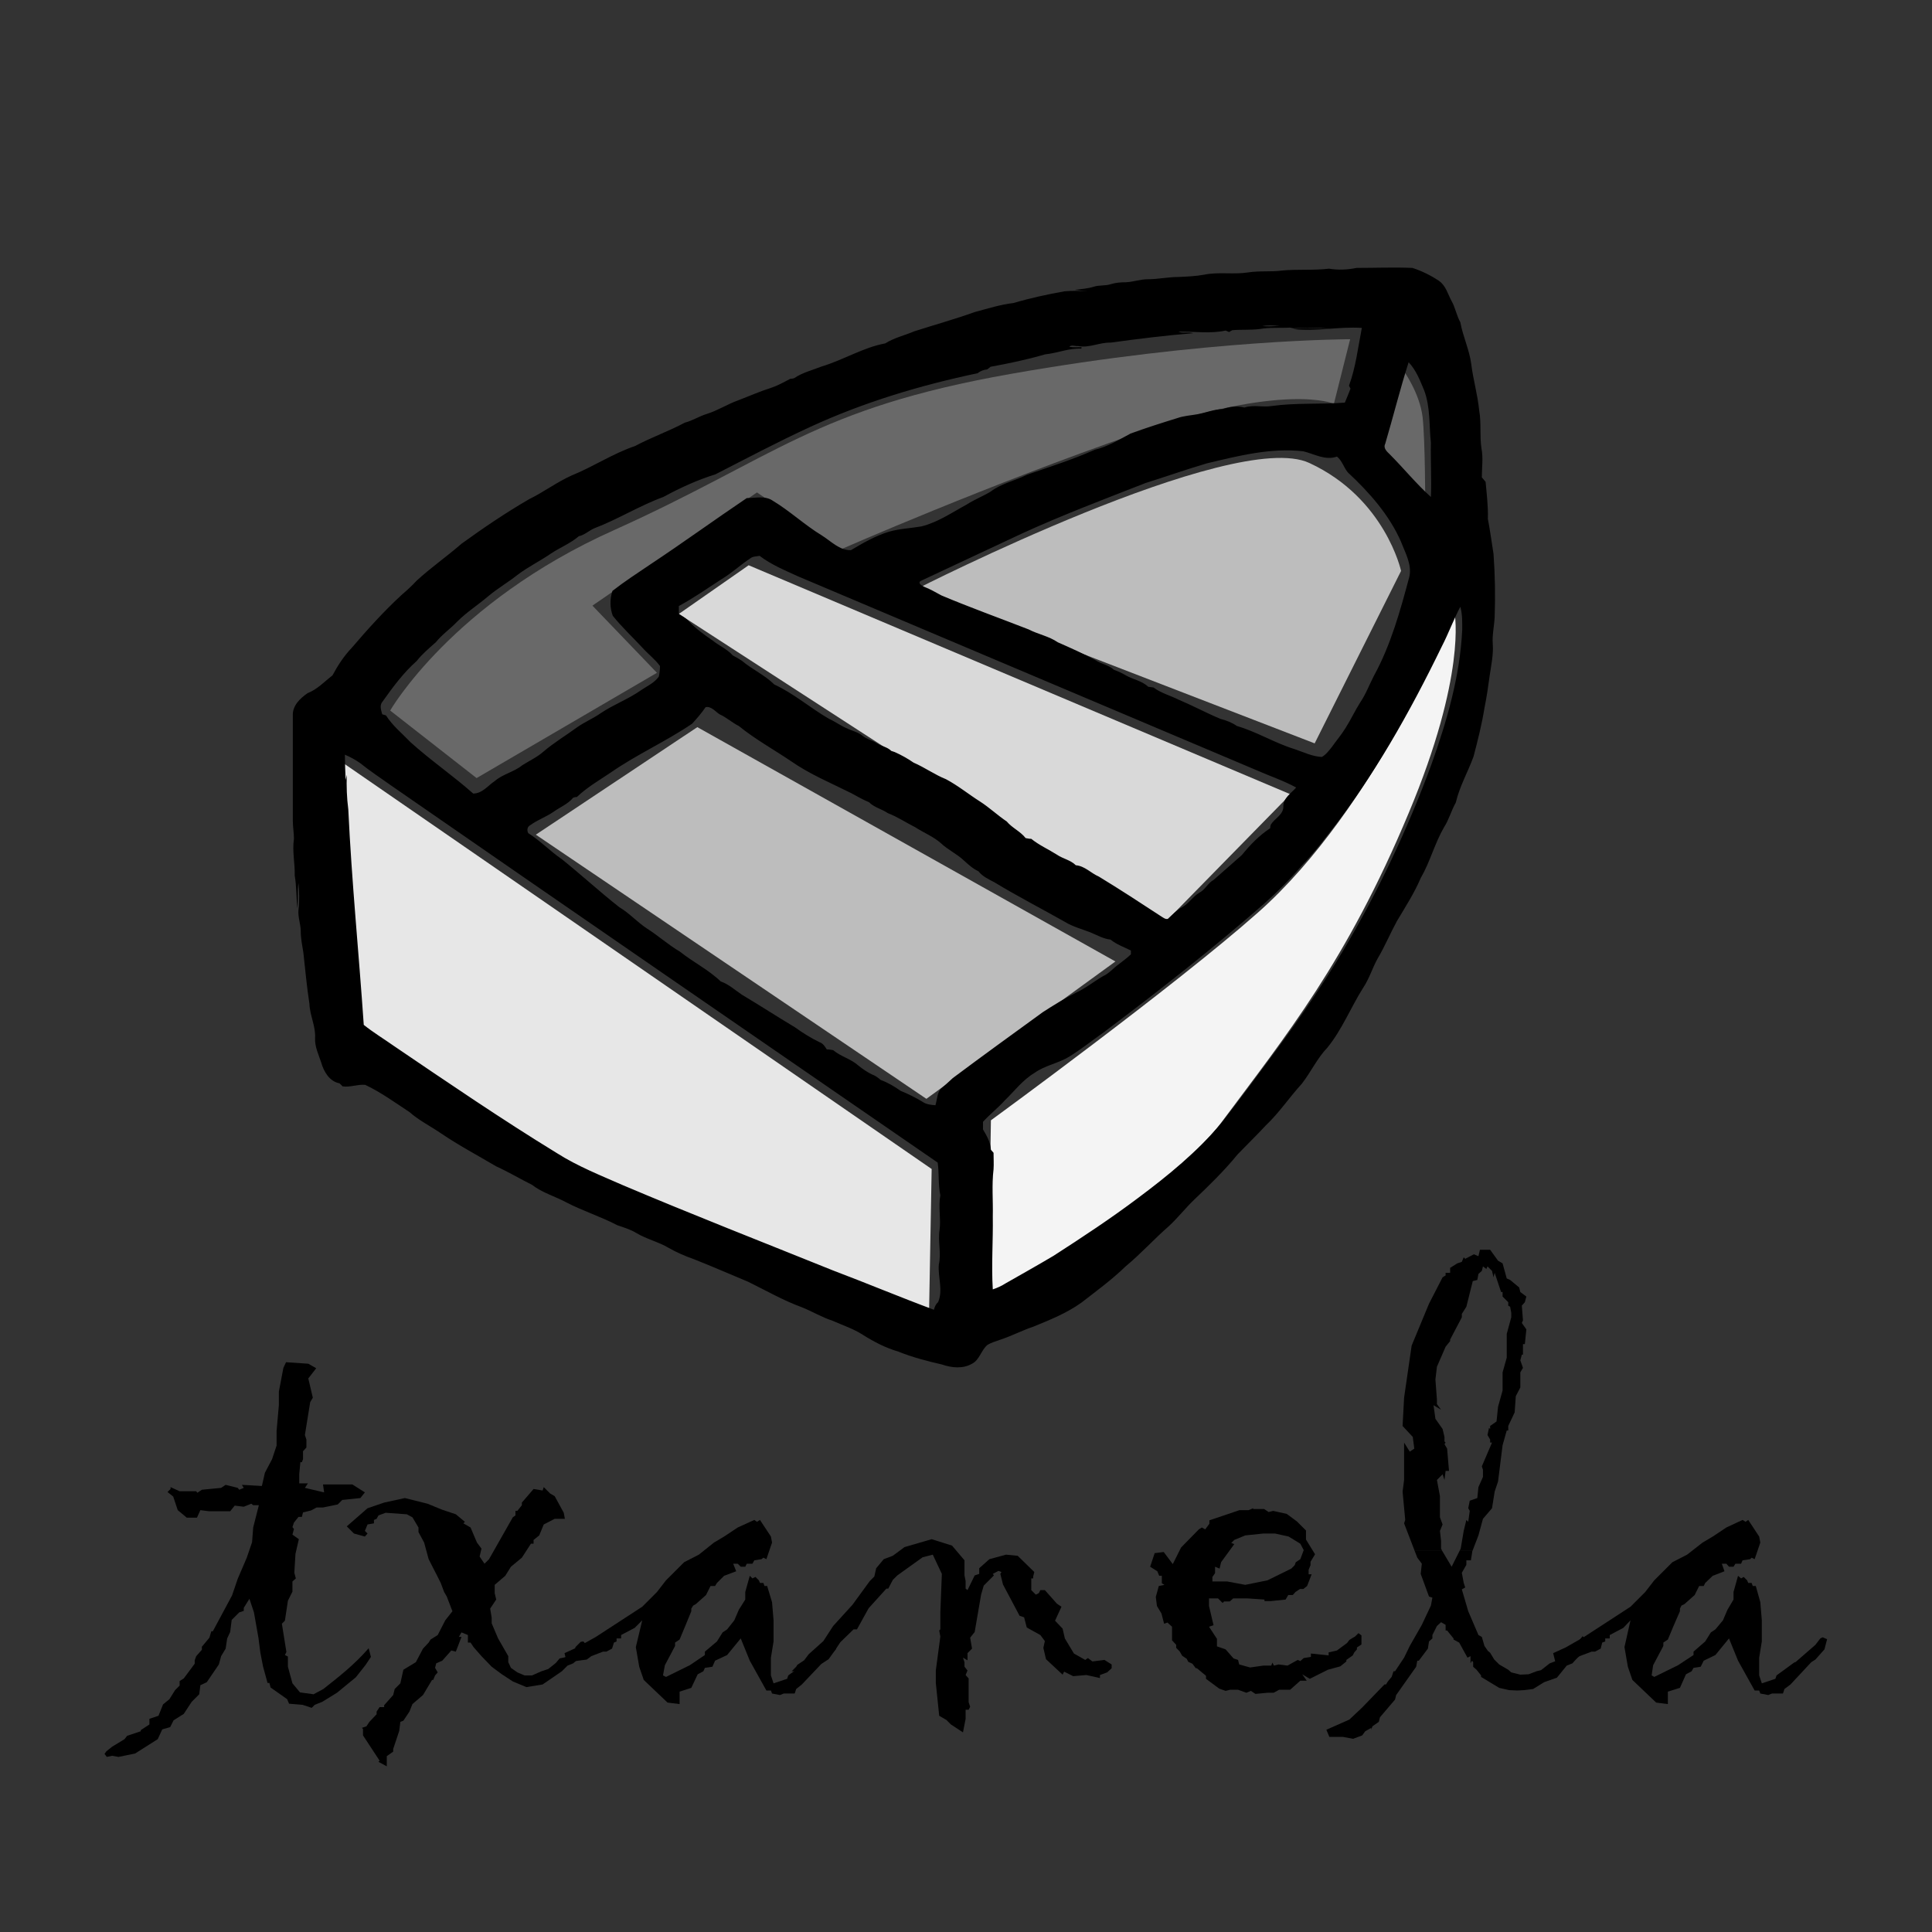 <?xml version="1.0" encoding="utf-8"?>
<!-- Generator: Adobe Illustrator 18.1.1, SVG Export Plug-In . SVG Version: 6.00 Build 0)  -->
<svg version="1.1" id="Layer_1" xmlns="http://www.w3.org/2000/svg" xmlns:xlink="http://www.w3.org/1999/xlink" x="0px" y="0px"
	 width="512px" height="512px" viewBox="-41 164.9 512 512" enable-background="new -41 164.9 512 512" xml:space="preserve">
<rect x="-41" y="164.9" width="512" height="512" fill="#333333" stroke="none"/>
<path fill="#696969" d="M62.4,353.2c0,0,16.4-28.6,59.3-47.8c42.9-19.3,53-32.2,105.1-41.4c52.1-9.2,90-9.2,90-9.2l-4.3,17.1
	c0,0-12.9-5.8-52.2,7.8c-39.3,13.6-78.5,30.8-78.5,30.8l-22.2-15.1L116,325.4l17.1,17.8l-47.8,27.9L62.4,353.2L62.4,353.2z"/>
<path fill="#696969" d="M331,263.2l-6.4,22.2l12.1,12.9c0,0,0-16.5-0.7-22.9C335.2,269,331,263.2,331,263.2L331,263.2z"/>
<path fill="#BDBDBD" d="M201.7,321.1c0,0,84.2-42.9,104.3-33.5c20.1,9.3,24.3,28.6,24.3,28.6l-22.9,45.7L201.7,321.1L201.7,321.1z"
	/>
<polygon fill="#BDBDBD" points="143.8,357.6 254.6,419.7 204.5,456.1 101,386.1 143.8,357.6 "/>
<polygon fill="#D9D9D9" points="138.9,327.6 157.4,314.7 301,375.4 266.7,410.4 138.9,327.6 "/>
<path fill="#F4F4F4" d="M344.5,327.6c0,0-20.7,51.4-52.2,79.2c-21.9,19.4-70.7,55-70.7,55l-0.7,46.4c0,0,45.7-24.2,62.2-46.4
	c16.5-22.2,32.8-42.1,49.2-81.4C347.7,343.7,344.5,327.6,344.5,327.6L344.5,327.6z"/>
<path fill="#E7E7E7" d="M49.5,366.8l156.4,107.9l-0.7,38.6c0,0-83.5-32.1-96.4-39.3c-12.9-7.2-54.3-35.8-54.3-35.8L49.5,366.8
	L49.5,366.8z"/>
<path fill-rule="evenodd" clip-rule="evenodd" d="M34.8,525.9l-0.7,1.5l-1.2,6.3v3.6l-0.6,6.8v3.9l-1.2,3.6l-1.9,3.6l-0.8,3.5
	l-5.3-0.3l0.5,0.8l-1.2,0.5l-0.4-0.5l-3.2-0.8l-1.2,0.8l-5.1,0.5l-1.2,0.8l-0.3-0.4H6.6L4.2,559v0.5l-0.8,0.8l1.5,1.2l1.2,3.6l2.4,2
	h2.7l0.9-2l2.3,0.3H20l1.2-1.5l2.4,0.3l2-0.8l0.5,0.4h1.5l-1.5,5.9l-0.3,3.9l-1.4,4.1l-2.4,5.6l-1.5,4.4l-5.1,9.5h-0.4l-0.5,1.7
	l-2,2.4v0.8l-1.5,1.7l-0.4,1.1v0.9l-2.9,3.9l-1.1,0.7v1.2l-1.2,1.2l-1.5,2.4l-1.7,1.4l-1.2,3l-2.4,0.8v1.5l-2.3,1.5v0.3l-3.6,1.2
	l-0.7,0.9l-3.3,2l-1.5,1.2l-0.5,0.7l0.6,0.8l1.4-0.3l1.7,0.3l4.4-0.9l6-3.8l1.2-2.6l2.1-0.6l0.9-1.8l2.7-1.7l2.1-3.2l2-2l0.3-2.4
	l1.7-0.8L17,606l0.6-2.2l1.2-2l0.4-2.7l0.8-1.7l0.4-3.2l2-2l1.2-0.4v-0.8l1.5-2.4l1.2,3.6l1.2,6.8l0.5,3.9l0.7,3.6l1.2,4.4h0.5
	l0.3,1.2l4.4,3.1l0.5,1.2l3.6,0.3l2.4,0.8l0.8-0.8l2-0.8l3.9-2.4l5-4.1l2.6-3.3l1.4-2.1l-0.6-2.3c-3.9,4.5-8.1,7.7-12,10.8l-2.6,1.4
	l-3.6-0.5l-2-2.4l-1.2-4.4v-2.7l-0.8-0.4l0.4-0.8l-1.2-7.5l0.8-0.8l0.8-5.3l1.2-2.4V584l0.9-0.8l-0.4-1.5l0.3-5l0.9-3.9l-1.7-1.2
	l0.4-1.5l-0.4-0.5l0.4-1.2l1.2-1.5H39l0.3-1.2l2.1-0.5l1.5-0.8h1.7l3.9-0.8l1.2-1.2l4.8-0.5l1.2-1.5l-3.3-2.1h-7.8l0.3,2.1l-5.1-1.2
	l0.8-1.2h-2.3v-2.4l0.3-3.2H39l0.3-0.8v-2.1l0.9-1v-2.1l-0.4-1.2l1.4-8.7l0.7-1.2l-1.2-5.1l2.1-2.7l-2.1-1.2L34.8,525.9L34.8,525.9z
	"/>
<polygon fill-rule="evenodd" clip-rule="evenodd" points="100.4,559.5 97.3,563.1 97.3,563.8 96.1,565.3 95.6,565.3 95.6,566.5 
	94.9,567 88.6,578.1 87.4,579.3 86.1,577.4 86.6,575.3 85.4,573.7 83.7,569.7 81.8,568.6 82.2,568.2 79.8,566.2 76.2,565 
	72.3,563.4 66.3,561.9 60.8,563.1 56.4,564.6 50.9,569.4 52.8,571.3 55.7,572.1 56.4,571.3 55.7,570.6 56.4,568.9 58.1,568.6 
	58.1,567.7 58.8,567.4 59.3,566.5 61.2,565.8 66.8,566.2 68.3,567 69.9,569.7 69.9,570.9 71.4,573.7 72.6,578.1 75,582.8 
	75.8,584.4 76.7,586.8 77.4,588 78.9,591.9 77,594.3 75,598.2 73.1,599.4 72.6,600.2 71.1,601.8 69.2,605.4 65.9,607.4 65.1,611 
	63.6,612.5 63.2,614.1 60.8,616.8 60.8,617.3 59.6,617.3 58.8,618.5 58.8,619.2 56.9,621.2 56.1,622.4 54.9,622.8 55.2,623.1 
	55.2,624.8 59.6,631.5 59.3,631.8 61.5,633 61.5,630.3 63.2,629.1 63.2,628.4 63.6,627.2 64.8,623.6 65.1,621.2 65.9,620.9 
	67.5,618.5 68.3,616.5 71.1,614.1 73.5,610.1 73.8,610.1 74.3,608.9 75,608.1 74.3,606.9 74.6,605.7 76.2,605 78.6,602.3 
	79.8,602.6 81.3,598.7 80.6,598.7 81.3,597.5 83,598.2 83,600.2 83.7,600.2 84.5,601.4 86.6,603.8 89.3,606.6 92,608.6 94.9,610.5 
	98.5,612 102.8,611.3 107.9,607.8 109.4,606.3 110.9,605.7 112.3,604.5 113,603.9 115.3,601.8 113.6,599.9 112.9,600 111.5,601.4 
	111.4,602 110.5,602.4 110.3,603.3 108.7,604.1 107.3,604.4 106.3,605.6 104.3,607.2 102.5,607.8 100,608.9 98,608.9 96.1,608.1 
	94.4,606.9 93.7,605.4 93.7,603.8 91,599.1 89.3,595.1 89.3,593.6 88.9,591.2 90.5,588.8 90.1,587.1 90.1,584.9 92.9,582.5 
	94.4,580.1 97.3,577.7 99.7,574 100.4,574 100.4,573 101.9,571.8 103.1,568.9 106,567.4 108.7,567.4 108.4,565.8 106,561.4 
	104.8,560.7 103.1,559 102.8,559.9 100.4,559.5 "/>
<polygon points="158.9,567.7 154.5,569.7 150.9,572.1 148.2,573.7 144.2,576.9 140.3,578.9 135.5,583.7 133.1,586.8 129.2,590.7 
	116.9,598.7 111.9,601.5 108.6,603 109.2,605.4 114.5,604.7 115.7,603.8 118.8,602.6 119.7,602.6 121.2,601.8 121.7,600.2 
	122.4,599.9 122.4,599.1 123.6,599.1 123.6,598.2 127.2,596.3 129.2,594.3 127.5,601.4 128.4,606.6 129.6,610.1 135.9,616.1 
	139.1,616.5 139.1,613.2 142.2,612.2 143.9,608.6 145.4,607.8 145.8,606.9 147.8,606.6 148.5,605 151.7,603.5 155.3,599.1 
	157.7,605 162.1,612.9 163.3,612.9 163.6,613.7 165.7,614.1 166.7,613.7 169.6,613.7 170,612.5 171.5,611.3 177.1,605.4 
	178.1,604.7 180.5,602 181.3,599.3 180.1,598.8 179.5,599.1 178.1,600.8 172.9,605.4 172.7,605.4 167.9,608.9 167.6,609.8 164,611 
	163.3,608.9 163.3,604.2 164,599.9 164,594.3 163.6,589.5 162.3,585.2 161.6,585.2 161.3,584.4 160.4,584.4 160.1,583.7 
	159.2,582.8 158.4,583.2 157.7,582.5 156.5,586.8 156.5,588.8 154.8,591.5 153.6,594.3 151.7,596.7 150.5,597.5 149,599.9 
	145.8,602.6 145.8,603.5 141.8,606.2 135.5,609.3 134.7,608.9 135.2,606.2 137.9,601.1 137.9,600.2 139.1,599.4 140.6,595.8 
	142.2,591.9 142.2,591.2 142.7,590.4 143.4,590 146.1,587.6 147.3,585.2 148.5,585.2 149,584.4 150.9,582.5 154.1,581.3 
	153.3,579.3 154.5,579.3 155.3,580.1 156.5,580.1 156.9,579.3 158.4,579.3 158.9,578.4 160.8,578.1 161.3,577.7 162.1,578.1 
	163.6,573.7 163.3,572.1 160.4,567.7 159.6,568.2 158.9,567.7 "/>
<path fill-rule="evenodd" clip-rule="evenodd" d="M291.1,564.6l-1.2,0.5h-2.4l-8,2.7v0.9l-1.1,1.5l-0.9-0.5l-0.8,0.5L272,575
	l-2.2,4.4l-2.4-3.2l-2.4,0.3l-1.2,3.6l1.9,1.2l0.5,1.2h0.7v2l0.7,0.4l-1.5,0.3l-0.8,2.9l0.3,2.4l1.2,2l0.7,2.7l0.9-0.3l1.2,1.1v3.6
	l1.1,1.2v0.8l0.9,0.9l0.7,1.2l1.2,0.8l0.4,0.8l1.1,0.5l0.9,1.2h0.3l2.4,2v0.8l3.5,2.6l1.7,0.6l1.2-0.3h2.1l2.2,0.8l1.2-0.5l1.2,0.8
	l3.2-0.3h1.6l1.5-0.8h2.9l2.7-2.4h1.7l-1.2-1.7l2,1.2l4.8-2.4l3.3-0.9l1.6-1.3v-0.4l1.7-1.2l0.4-0.8l0.7-0.8v-0.5l1.2-0.8v-2.4
	l-0.8-0.6l-0.9,0.9l-0.7,0.4l-0.8,0.5l-0.6,0.8l-2.7,2l-2.2,0.5v0.8l-4.7-0.5v0.9l-1.9,0.3l-0.9,0.8l-0.7-0.3l-2.7,1.5l-2.4-0.3
	l-1.2,0.3l-0.4-0.8l-0.3,0.8h-2.1l-3.5,0.5l-2.9-0.8l-0.3-1.2l-1.2-0.4l-2.1-2.4l-2.3-0.8v-2l-2.1-3.2l1.2-0.4l-1.2-5.1v-2h2.4
	l1.2,1.2l0.4-0.4h1.5l0.9-0.8h3.9l4.4,0.3v0.4h1.7l3.9-0.4l0.7-1.2h1.2l0.7-0.8l1.2-0.8h0.9l1-0.8l1.2-3.1h-0.8v-1.2l0.5-1.2v-0.9
	l1.2-2l-2.4-3.9v-2.4l-2.4-2.4l-2.7-2l-3.6-0.8l-1.2,0.3l-1.2-0.8H291.1L291.1,564.6z M293.8,571.3h3.1l3.6,0.8l3.1,1.9l0.9,1.7
	l-0.9,2.4l-1.2,0.8l-0.3,0.8l-0.9,0.9l-6.3,3.1l-5.9,1.2l-4.8-0.9h-3.9v-1.2l0.7-1v-1.7l1.2,0.5l0.4-1.7l3.5-4.8l-0.8-0.3l0.8-0.8
	l2.9-1.2L293.8,571.3L293.8,571.3z"/>
<polygon fill-rule="evenodd" clip-rule="evenodd" points="333.9,575.9 334.6,577.7 335.8,579.3 335.5,582 337.7,588 338.6,588.3 
	338.2,590.4 335.8,595.5 332.6,601.1 331.1,604.2 328.7,607.8 328.3,607.8 327.8,609.3 326.8,610.5 326.3,611.3 325.9,611.3 
	320,617.4 316.6,620.6 310.5,623.3 311.3,625.2 314.9,625.2 317.6,625.7 320,624.8 320.8,623.7 322.4,622.8 322.4,623.3 
	322.7,622.4 324.4,621.2 324.7,620 328.7,615.3 329,614.1 334.3,606.6 334.6,605 335,605 337.4,601.8 337.7,599.9 338.6,599.1 
	338.6,598.2 339.8,595.8 340.9,594.8 342.1,595.5 342.1,597 342.5,597 344.2,599.1 344.2,599.4 345.7,600.2 347.9,604.2 
	348.7,603.8 348.7,605.7 349.1,605 349.4,605.4 349.4,606.6 350.3,607.4 351.5,608.9 351.5,609.3 356.3,612.2 358.9,612.8 
	361.1,612.9 362.9,612.8 365.3,612.5 368.2,610.7 371.6,609.5 374.2,606.3 375.7,605.7 378.8,602.3 379.6,601.4 379.4,600.3 
	379.3,599.4 378.4,598.5 377.2,600 376.6,600.8 373.9,603.3 372.2,603.9 371.3,605.1 369.7,605.7 367.4,607.5 366.2,607.8 
	364.1,608.6 361.9,608.7 359.5,608.1 358.7,607.4 356.3,606 355,604.7 353.9,602.9 353.3,602.4 352.4,601.1 351.7,598.7 
	350.8,598.2 348.1,591.9 346.4,586.1 347.3,585.6 346.9,584.4 346.4,581.7 347.6,579.6 347.6,578.4 348.8,578.4 349.2,575.9 
	345.8,575.9 343.7,580.1 341.2,575.9 333.9,575.9 "/>
<polygon fill-rule="evenodd" clip-rule="evenodd" points="341.2,575.9 340.9,575.3 340.9,573.3 340.6,570.6 341.3,568.9 340.6,567 
	340.6,561.4 339.8,557.1 341.3,555.6 341.8,557.1 342.1,554.7 343,554.7 342.5,548.8 341.8,547.6 342.1,547.2 341.8,546.9 
	341.8,545.7 341.3,543.6 339.4,540.9 338.9,537.3 340.9,538.5 339.8,537 339.8,535.8 339.4,530.5 339.8,527.1 342.1,521.8 
	343.3,520.3 343.3,519.9 346.4,514 346.4,513.1 347.6,511.2 349.3,504.4 350.5,504.1 350.8,502.5 351.7,501.7 352,500.5 
	352.9,501.2 353.2,500.5 354.4,501.7 354.8,503.4 355.1,502.2 356.8,507.3 357.2,507.3 357.2,508.5 358.7,510 358.7,510.9 
	359.2,511.2 359.5,512.8 359.5,514 358.3,518.4 358.3,524.7 357.2,528.6 357.2,533.4 356,537.7 355.6,541.6 353.9,542.8 
	353.9,543.6 353.6,543.3 353.2,545.2 353.9,546.4 353.9,547.2 354.4,547.2 351.7,553.5 352,554.4 352,556.3 350.8,559 350.5,561.9 
	348.5,562.6 348.1,564.6 348.5,565.3 348.1,568.2 347.6,567.7 346.9,570.6 346.1,575.3 345.8,575.9 349.2,575.9 349.3,575.7 
	350.8,571.8 352,567.4 354.4,564.6 355.1,560.2 356,557.5 357.2,547.9 358.3,544 358.7,544 358.7,542.8 360.4,539.2 360.7,534.9 
	361.9,532.6 361.9,528.6 362.6,527.4 361.9,525.4 362.3,523.9 362.6,523.9 362.6,521.1 363.1,521.1 363.5,517.2 362.3,515.5 
	362.6,514.8 362.3,510.9 363.1,510 363.5,508.5 361.9,507.3 361.6,506.1 359.2,504.1 358.3,503.7 357.2,499.7 356,499 353.9,496.1 
	351.2,496.1 350.8,497.8 349.6,497.3 347.3,498.5 346.9,498.1 346.4,499.3 345.2,499.7 343.3,500.9 343.3,502.2 342.1,502.2 
	342.1,502.9 341.3,503.4 337.7,510.4 333.1,521.5 331.1,535.3 330.7,542.8 333.4,545.7 333.8,548.8 332.6,549.6 331.1,547.2 
	331.1,557.1 330.7,560.2 331.4,567.7 331.1,568.6 333.9,575.9 341.2,575.9 "/>
<polygon points="420.8,567.7 416.5,569.7 412.9,572.1 410.2,573.7 406.1,576.9 402.2,578.9 397.4,583.7 395,586.8 391.1,590.7 
	378.8,598.7 373.9,601.5 370.6,603 371.2,605.4 376.4,604.7 377.6,603.8 380.8,602.6 381.7,602.6 383.2,601.8 383.6,600.2 
	384.4,599.9 384.4,599.1 385.6,599.1 385.6,598.2 389.2,596.3 391.1,594.3 389.5,601.4 390.4,606.6 391.6,610.1 397.9,616.1 
	401,616.5 401,613.2 404.2,612.2 405.8,608.6 407.3,607.8 407.8,606.9 409.7,606.6 410.5,605 413.6,603.5 417.2,599.1 419.6,605 
	424,612.9 425.2,612.9 425.5,613.7 427.6,614.1 428.6,613.7 431.5,613.7 431.9,612.5 433.5,611.3 439,605.4 440.1,604.7 442.5,602 
	443.2,599.3 442,598.8 441.4,599.1 440.1,600.8 434.8,605.4 434.6,605.4 429.8,608.9 429.5,609.8 425.9,611 425.2,608.9 
	425.2,604.2 425.9,599.9 425.9,594.3 425.5,589.5 424.3,585.2 423.5,585.2 423.2,584.4 422.3,584.4 422,583.7 421.1,582.8 
	420.4,583.2 419.6,582.5 418.4,586.8 418.4,588.8 416.8,591.5 415.6,594.3 413.6,596.7 412.4,597.5 410.9,599.9 407.8,602.6 
	407.8,603.5 403.7,606.2 397.4,609.3 396.7,608.9 397.1,606.2 399.8,601.1 399.8,600.2 401,599.4 402.5,595.8 404.2,591.9 
	404.2,591.2 404.6,590.4 405.4,590 408.1,587.6 409.3,585.2 410.5,585.2 410.9,584.4 412.9,582.5 416,581.3 415.3,579.3 
	416.5,579.3 417.2,580.1 418.4,580.1 418.9,579.3 420.4,579.3 420.8,578.4 422.8,578.1 423.2,577.7 424,578.1 425.5,573.7 
	425.2,572.1 422.3,567.7 421.6,568.2 420.8,567.7 "/>
<polygon fill-rule="evenodd" clip-rule="evenodd" points="198.7,574.9 195.6,577.2 193.2,578.1 191.2,580.5 190.7,582.7 
	189.5,583.9 184.9,590.2 179.8,595.8 177.2,599.8 173.3,603.3 172.1,604.9 170.3,606.1 170,606.6 168.8,607.8 170.6,607.8 
	172.7,606.9 173.6,606.9 175.6,606.3 176.9,605.7 178.6,604.6 180.1,602.5 181.7,600.1 185.2,596.7 186.1,596.7 189.2,591.1 
	193.9,585.9 194.4,585.9 195.6,583.6 196.8,582.4 203.5,577.6 206.2,576.9 208.6,582 208.2,592.3 208.2,596.7 207.9,597 
	208.2,598.6 207,607.6 207,610.9 207.9,619.6 209.8,620.7 211,621.9 214.2,624 214.9,620.4 214.9,618 215.7,618 216.1,617.2 
	215.7,616 215.7,609.7 214.9,608.8 215.4,607.6 214.6,606.6 214.6,605.4 214.2,604.2 215.4,604.9 215.4,603 216.6,601.8 
	216.1,598.9 217.3,597.4 219,587.5 219.7,585.1 222.4,582.4 222.1,582 223.6,581.2 224.4,581.5 224.1,582 224.8,584.8 229.2,593.1 
	230.4,593.5 231.1,596.2 234.7,598.2 235.9,599.8 235.5,601.6 236.2,604.6 240.6,608.7 241,607.9 243.4,609.1 246.9,608.8 
	250.5,609.6 250.5,608.8 252.4,608.1 253.6,607 253.6,606 251.7,604.8 248.5,605.2 247.3,604.3 246.6,604.8 243.6,603.1 
	241.2,599.1 240.6,596.5 238.6,594.4 240.3,590.7 239.1,589.9 235.9,586.3 234.7,586.3 234.3,587.1 233.5,587.5 232.3,586.3 
	232.3,583.2 232.8,583.2 232.8,582.7 233.1,581.5 228.7,577.2 225.6,576.9 221.2,578.1 218.5,580.5 218.5,582 217.3,582.4 
	215.4,586.3 214.9,585.9 214.9,583.9 214.6,582.4 214.6,578.4 211.3,574.5 205.9,572.8 198.7,574.9 "/>
<g>
	<g>
		<path d="M298.7,236.6c4.1-0.4,8.3,0,12.5-0.5c2.4,0.4,4.9,0.3,7.3-0.2c4.9,0,9.8-0.2,14.8,0c2.5,0.8,4.9,2,7,3.4
			c1.9,1.3,2.4,3.6,3.4,5.4c1,1.8,1.3,3.8,2.3,5.6c0.7,3.8,2.4,7.3,2.9,11.1c0.5,4.1,1.7,8.1,2.1,12.3c0.6,3.3,0.1,6.7,0.6,10
			c0.5,2.6,0.1,5.1,0.1,7.7c0.3,0.4,0.7,0.8,1,1.2c0.3,3.3,0.7,6.5,0.6,9.8c0.6,3.1,1,6.2,1.5,9.3c0.4,5.6,0.5,11.1,0.3,16.7
			c-0.1,2.4-0.7,4.8-0.5,7.2c0.2,2.7-0.4,5.5-0.8,8.2c-0.4,2.9-0.8,5.8-1.4,8.7c-0.7,4.4-1.8,8.7-2.9,12.9
			c-1.5,4.1-3.7,7.9-4.7,12.2c-1.2,2.1-1.8,4.5-3.1,6.5c-2.5,4.3-3.7,9.2-6.2,13.5c-1.7,4-4.1,7.7-6.3,11.4
			c-1.8,3.3-3.2,6.7-5.1,9.9c-1.4,2.5-2.2,5.3-3.8,7.7c-3.3,5.2-5.6,11.1-9.5,15.9c-2.7,2.8-4.4,6.5-6.8,9.6
			c-3.3,3.6-6,7.7-9.6,11.1c-2.4,2.6-4.9,5-7.4,7.6c-3.5,4.3-7.5,8.2-11.5,12c-2.4,2.3-4.4,4.9-6.8,7.1c-3.9,3.4-7.4,7.3-11.4,10.6
			c-3.6,3.5-7.7,6.5-11.7,9.6c-3.9,2.8-8.4,4.6-12.8,6.4c-3,1-5.8,2.5-8.9,3.5c-1.1,0.4-2.2,0.7-3.2,1.3c-1.7,1.4-2.1,4-4.1,5
			c-2.4,1.4-5.4,1.1-8,0.2c-3.9-0.9-7.8-1.9-11.5-3.4c-3.4-1-6.5-2.6-9.5-4.5c-2.5-1.6-5.3-2.5-8-3.7c-2.8-0.9-5.4-2.5-8.2-3.6
			c-4.9-1.8-9.4-4.4-14.1-6.7c-4.8-2-9.6-4.1-14.4-6c-2.3-0.8-4.6-1.8-6.7-3c-2.7-1.6-5.8-2.3-8.5-3.9c-1.6-1-3.4-1.5-5.1-2.1
			c-4.4-2.3-9.2-3.8-13.6-6.1c-3-1.6-6.3-2.5-9-4.6c-3.2-1.6-6.2-3.4-9.5-4.9c-4.9-2.9-10-5.6-14.7-8.8c-2.8-1.9-5.8-3.4-8.3-5.6
			c-3.8-2.5-7.5-5.2-11.7-7.2c-2-0.2-4,0.7-6,0.4c-0.2-0.2-0.6-0.6-0.8-0.8c-2.7-0.5-4.2-3.1-4.9-5.6c-0.7-2.1-1.7-4.1-1.6-6.4
			c0.2-3.1-1.4-6-1.5-9.1c-0.7-4.5-1.1-9-1.6-13.5c-0.3-1.9-0.7-3.8-0.7-5.7c0-1.9-0.8-3.8-0.6-5.7c0.3-2.4,0.2-4.8,0-7.1
			c-0.3,2.2,0,4.4-0.3,6.7c-0.3-2.9-0.2-5.8-0.7-8.7c0.1-3.2-0.7-6.4-0.2-9.7c0-1.6-0.3-3.2-0.3-4.8c0-9.3,0-18.6,0-27.9
			c-0.1-2.6,1.9-4.5,3.9-5.9c2.6-1,4.5-3.1,6.6-4.7c1.4-2.6,3-5.1,5.1-7.3c4.2-4.9,8.5-9.7,13.3-14.1c1.4-1.2,2.7-2.4,3.9-3.7
			c3.8-3.5,8-6.4,11.9-9.8c5.8-4.2,11.7-8.2,17.9-11.8c3.9-1.9,7.3-4.5,11.3-6.3c5.7-2.3,10.9-5.8,16.8-7.8
			c4.3-2.3,8.9-3.9,13.2-6.2c2-0.5,3.8-1.7,5.8-2.3c2.9-0.9,5.5-2.6,8.3-3.6c2.9-1.1,5.8-2.4,8.7-3.3c1.8-0.6,3.4-1.5,5.1-2.4
			c0.3,0,0.9-0.1,1.1-0.2c2.2-1.5,4.8-2.1,7.3-3.1c5.7-1.7,10.9-5,16.8-6.1c2.4-1.5,5.1-2.1,7.7-3.2c5.3-1.7,10.7-3.2,16-5.1
			c3.4-0.9,6.8-2,10.3-2.4c4.4-1.3,9-2.3,13.5-3.1c2.1-0.2,4.1-0.1,6.2,0c-1.2-0.1-2.3-0.2-3.5-0.4c1.7-0.2,3.4-0.3,5-0.8
			c1.5-0.5,3.1-0.2,4.6-0.7c1.3-0.4,2.6-0.5,4-0.5c2-0.1,3.8-0.8,5.8-0.8c2.7,0,5.4-0.6,8.1-0.6c2.3-0.1,4.6-0.2,6.8-0.6
			c3.8-0.8,7.8,0,11.6-0.6C293,236.6,295.9,237,298.7,236.6z M293.5,251.3c2.5,0.3,5.1-0.4,7.7,0.4c-2.8,0.2-5.6-0.1-8.4,0.4
			c-2.4,0.3-4.8,0.1-7.2,0.3c-0.2,0.1-0.6,0.3-0.9,0.5c-0.2-0.1-0.6-0.3-0.9-0.4c-4.1,0.9-8.3,0.2-12.5,0.3c1,0.5,2.7,0,3.9,0.4
			c-7.3,0.6-14.6,1.5-21.9,2.5c-2.9-0.1-5.7,1.5-8.6,0.9c-0.7,0.1-1.9-0.4-2.3,0.2c1,0.2,2.1,0.1,3.2,0.1l0,0.4
			c-3.3-0.2-6.4,1.2-9.6,1.5c-4.8,1.4-9.6,2.4-14.5,3.3c-0.2,0.2-0.6,0.5-0.9,0.7c-0.9,0.1-1.8,0.4-2.5,1
			c-15.2,3.2-30.2,7.7-44.3,14.2c-8.5,3.9-16.8,8.3-25.2,12.6c-4.8,1.5-9.4,3.6-13.8,6c-6.3,2.3-12,5.9-18.3,8.3
			c-1.4,0.6-2.6,1.8-4.1,2.1c-2.2,1.9-5,3-7.4,4.6c-2.9,2-6,3.5-8.8,5.6c-2.5,2-5.3,3.6-7.8,5.7c-2.7,2.3-5.7,4.2-8.2,6.7
			c-1.8,1.9-4,3.4-5.7,5.5c-1.8,1.6-3.6,3.1-5.1,5c-3.5,3.1-6.3,6.9-9,10.7c-0.9,1-0.4,2.3-0.1,3.4c0.3,0.1,0.8,0.2,1,0.3
			c1.7,2.7,4.3,4.8,6.5,7.1c5.3,4.8,11.2,8.8,16.6,13.6c2.4,0,3.9-2.1,5.7-3.3c2.2-1.9,5.1-2.4,7.3-4.2c1.9-1.2,3.9-2.1,5.6-3.6
			c2.8-2.4,6-4.3,9-6.5c2-1.4,4.2-2.3,6.2-3.7c3.4-2.3,7.3-3.7,10.7-6.1c1.6-1.1,3.5-1.9,4.7-3.6c0.2-0.9,0.3-1.9,0.3-2.8
			c-1.3-1.8-3.2-3.2-4.7-4.9c-2.6-2.8-5.4-5.4-7.8-8.4c-0.8-2.1-0.8-4.5-0.1-6.6c3.2-2.5,6.6-4.7,10-7c8.6-5.7,17-11.8,25.6-17.6
			c2.3,0,4.9-0.7,6.9,0.7c4.5,2.7,8.4,6.4,13,9.2c2.4,1.5,4.7,4,7.7,3.9c3.2-1.9,6.5-3.8,10.1-4.9c2.8-0.8,5.7-0.9,8.6-1.4
			c4.4-1.1,8.1-3.7,12-5.8c2-1.3,4.3-2.2,6.3-3.4c2.9-2.2,6.5-2.9,9.7-4.5c6-2.1,12.1-4,17.9-6.6c3.4-0.8,6.5-2.7,9.5-4.3
			c4.1-1.5,8.2-2.8,12.4-4.1c1.7-0.6,3.5-0.7,5.2-1c2.3-0.4,4.4-1.3,6.8-1.4c1.9-0.6,3.8-0.9,5.8-0.4c2.4-0.8,4.8,0,7.2-0.4
			c6.5-0.9,12.9-0.4,19.4-0.9c0.5-1.2,1-2.4,1.5-3.7c-0.1-0.2-0.3-0.6-0.4-0.8c1.8-4.9,2.4-10.2,3.4-15.3c-6.1-0.4-12.1,1-18.2,0.3
			c3.3-0.5,6.5-0.1,9.8-0.1c-3.2-0.3-6.5-0.3-9.7-0.1C299.2,251.4,296.3,250.9,293.5,251.3z M326.1,282.5c-0.6,1.2,0.5,2.1,1.2,2.8
			c3.7,3.7,7,7.8,10.9,11.3c0.2-4.8-0.1-9.6,0-14.4c-0.5-4.6-0.1-9.4-1.8-13.9c-1.1-2.6-2.1-5.3-4.1-7.4
			C330,268.1,328.2,275.4,326.1,282.5z M278.8,287.7c-5.4,1.6-10.8,3.5-16.2,5.2c-11,4.3-22.1,8.5-32.8,13.4
			c-9,4.2-17.9,8.4-26.9,12.6c-0.7,0.7,0.5,1.2,1,1.5c1.6,0.6,3.1,1.5,4.6,2.3c7.6,3.2,15.4,6,23.1,9c2.5,1.3,5.4,1.8,7.7,3.4
			c3.4,1.5,6.8,3,10.1,4.8c1.5,1,3.4,1.2,4.8,2.5c1.1,0.4,2.2,0.9,3.2,1.5c1.9,1.1,4.2,1.4,5.9,3c0.5,0.1,1,0.1,1.4,0.2
			c2,1.5,4.4,2.1,6.6,3.2c3.8,1.6,7.3,3.5,11.1,5.1c1.6,0.4,3.1,1,4.4,1.9c5.2,1.5,10,4.5,15.2,6.1c2.4,0.8,4.8,2,7.3,2.1
			c1.1-0.6,1.9-1.7,2.7-2.7c1.2-1.7,2.5-3.2,3.6-5c1.4-2.2,2.5-4.6,3.9-6.8c1.5-2.2,2.4-4.7,3.6-7c4.5-8.2,7-17.3,9.4-26.3
			c0.7-3.2-1.1-6.3-2.2-9.2c-3.1-7.1-8.4-13.1-14.1-18.4c-1.1-1.3-1.5-3.1-2.9-4.2c-3.1,1.1-6-0.7-8.9-1.4
			C295.8,283.5,287.2,285.7,278.8,287.7z M157.8,312.9c-2.6,1.7-4.9,3.9-7.6,5.5c-3.7,2.4-7.4,5-11.3,7.1c0,0.7,0,1.4,0,2.1
			c0.9,0.6,1.9,1.1,2.6,1.9c1.9,2,4.1,3.6,6.3,5.1c1.7,1.4,3.9,2.3,5.4,4c0.8,0.4,1.6,0.9,2.4,1.4c2.7,2.3,6.1,3.8,8.6,6.3
			c5.2,2.4,9.5,6.2,14.5,9.1c1.6,0.7,3,1.8,4.7,2.5c1.4,0.7,3,1,4.2,2c1.1,0.9,2.6,1.2,3.8,2c1.2,0.8,2.7,0.9,3.8,2
			c0.2,0.1,0.7,0.2,0.9,0.3c1.8,0.8,3.4,1.7,5,2.8c3,1.3,5.6,3.2,8.6,4.4c3.2,1.7,6,4,9,5.9c2.5,1.6,4.7,3.7,7.1,5.3
			c1.4,1.7,3.6,2.6,5,4.4c0.5,0.1,1,0.2,1.5,0.2c2.1,1.7,4.6,2.8,6.8,4.2c1.6,1.1,3.6,1.4,5,2.8c2.4,0.2,4,2.1,6.1,3
			c5.6,3.4,11.1,7,16.6,10.6c0.5,0.3,1.1,0.8,1.7,0.6c1.2-1.1,2.3-2.3,3.8-3.1c1.8-1,2.8-2.8,4.5-3.8c1.6-0.8,2.3-2.6,3.8-3.4
			c2.5-2.2,5-4.4,7.5-6.6c2.2-2.7,4.6-5.2,7.5-7.1c0-0.2,0.1-0.8,0.2-1c1-1.6,3.3-2.6,3.3-4.7c-0.1-2.3,2.1-3.6,3.4-5.1
			c-3.3-1.8-6.9-3-10.3-4.5c-40.6-17.2-81.2-34.3-121.8-51.5c-3.5-1.6-7.1-3.1-10.1-5.4C159.4,312.4,158.5,312.3,157.8,312.9z
			 M346,325.7c-1.8,3.4-3.1,7-4.9,10.5c-8.5,17.5-18.1,34.6-30.2,49.9c-2.2,2.9-4.6,5.8-7.1,8.4c-3,3.5-6.3,6.8-9.8,9.9
			c-13.6,11.9-27.9,23.1-42.4,34c-3.1,2.2-6,4.5-9.2,6.5c-2.9,1.8-6.4,2.3-9.2,4.3c-3.2,1.9-5.4,4.9-8,7.4c-1.8,2-3.9,3.6-5.7,5.6
			c0,0.7,0,1.3,0,2c1,1.7,2,3.4,2.1,5.4c0.2,0.2,0.5,0.6,0.7,0.8c0,1.5,0.1,2.9,0,4.4c-0.5,4.1-0.1,8.3-0.2,12.5
			c0.1,6.4-0.4,12.9,0,19.3c1.2-0.4,2.3-0.9,3.4-1.6c4.2-2.4,8.5-4.8,12.7-7.3c7.6-4.9,15.2-9.9,22.5-15.4
			c7.9-5.9,15.6-12.2,22-19.8c5.1-6.5,10-13.2,14.9-19.8c6.1-8.3,12-16.9,17.3-25.8c9.3-15.7,17.1-32.2,23.4-49.3
			c4.1-11.5,7.6-23.4,8.2-35.7C346.5,330.1,346.6,327.8,346,325.7z M146,352.3c-1.1,1.6-2.3,3-3.6,4.4c-6.9,4.7-14.6,8.1-21.5,12.9
			c-3.1,2.1-6.3,3.9-9,6.5c-0.3,0-0.8,0.1-1,0.2c-1.4,1.7-3.5,2.5-5.3,3.8c-1.9,1.3-4.2,2.1-6.1,3.5c-0.8,0.4-0.9,1.4-0.5,2.1
			c3.2,2,5.8,4.8,8.9,6.9c5.1,4.1,10,8.6,15.2,12.7c2.7,1.6,4.8,4,7.4,5.7c3,1.9,5.6,4.3,8.7,6.1c3.5,2.8,7.6,4.8,10.8,7.9
			c2.1,0.7,3.8,2.3,5.6,3.5c4.7,2.8,9.3,5.8,14,8.6c2.1,1.5,4.3,2.9,6.6,4c0.9,0.3,1.4,1.1,1.9,1.9c0.6,0,1.1,0.1,1.7,0.2
			c2,1.7,4.7,2.3,6.7,4.1c1.1,0.9,2.3,1.7,3.5,2.3c0.9,0.3,1.7,0.9,2.4,1.5c1.9,0.7,3.6,1.7,5.3,2.9c2,0.8,4,1.8,5.8,2.9
			c1,0.7,2.2,0.8,3.4,0.9c0.5-1.6,0.4-3.6,1.8-4.7c1-0.8,1.9-1.7,2.8-2.5c7.9-5.9,15.9-11.7,23.9-17.5c2.8-1.8,5.7-3.6,8.7-5.1
			c2.6-1.2,4.8-3,7.2-4.4c1.6-0.7,2.7-2.1,4.1-3.1c1.1-0.9,2.3-1.7,3.3-2.7c0-0.3,0-0.8,0-1c-1.8-0.9-3.8-1.6-5.4-2.9
			c-1.9-0.2-3.6-1.2-5.3-1.9c-2.3-0.9-4.7-1.5-6.8-2.8c-6.2-3.5-12.6-6.8-18.7-10.5c-1.5-0.8-3.1-1.5-4.2-2.9
			c-1.5-0.7-2.7-1.8-3.9-2.9c-1.8-1.7-4.2-2.8-6-4.5c-2-1.8-4.6-2.8-6.9-4.3c-2.4-1.2-4.6-2.7-7.2-3.7c-1.6-1.1-3.6-1.5-5-2.9
			c-1.7-0.7-3.2-1.6-4.7-2.4c-5.4-2.7-11-5-16-8.5c-4.6-3.1-9.5-5.8-13.8-9.3c-1.8-0.9-3.3-2.3-5.1-3.1
			C148.6,353.5,147.5,352,146,352.3z M50.4,364.9c0,2.2,0.1,4.5,0.2,6.7c0.1-0.5,0.2-0.9,0.3-1.4c-0.1,3.1,0,6.1,0.4,9.2
			c0.9,19.1,2.8,38.1,4.1,57.1c2.5,2,5.3,3.7,8,5.6c14.3,9.7,28.5,19.4,43.2,28.4c5.5,3.5,11.6,5.9,17.5,8.5
			c18.4,7.8,37.1,15.1,55.7,22.6c9,3.4,17.8,7.1,26.7,10.4c0.2-0.8,0.5-1.5,1.1-2c1.4-3.2-0.1-6.7,0.2-10c0.7-3-0.3-6.1,0.2-9.2
			c0.4-3-0.4-6.1,0.2-9.1c-0.6-2.9-0.3-5.8-0.7-8.7c-48.3-33.3-96.6-66.5-144.8-99.9c-2.8-2-5.7-3.9-8.3-6
			C53.1,366.2,51.8,365.5,50.4,364.9z"/>
	</g>
</g>
</svg>
